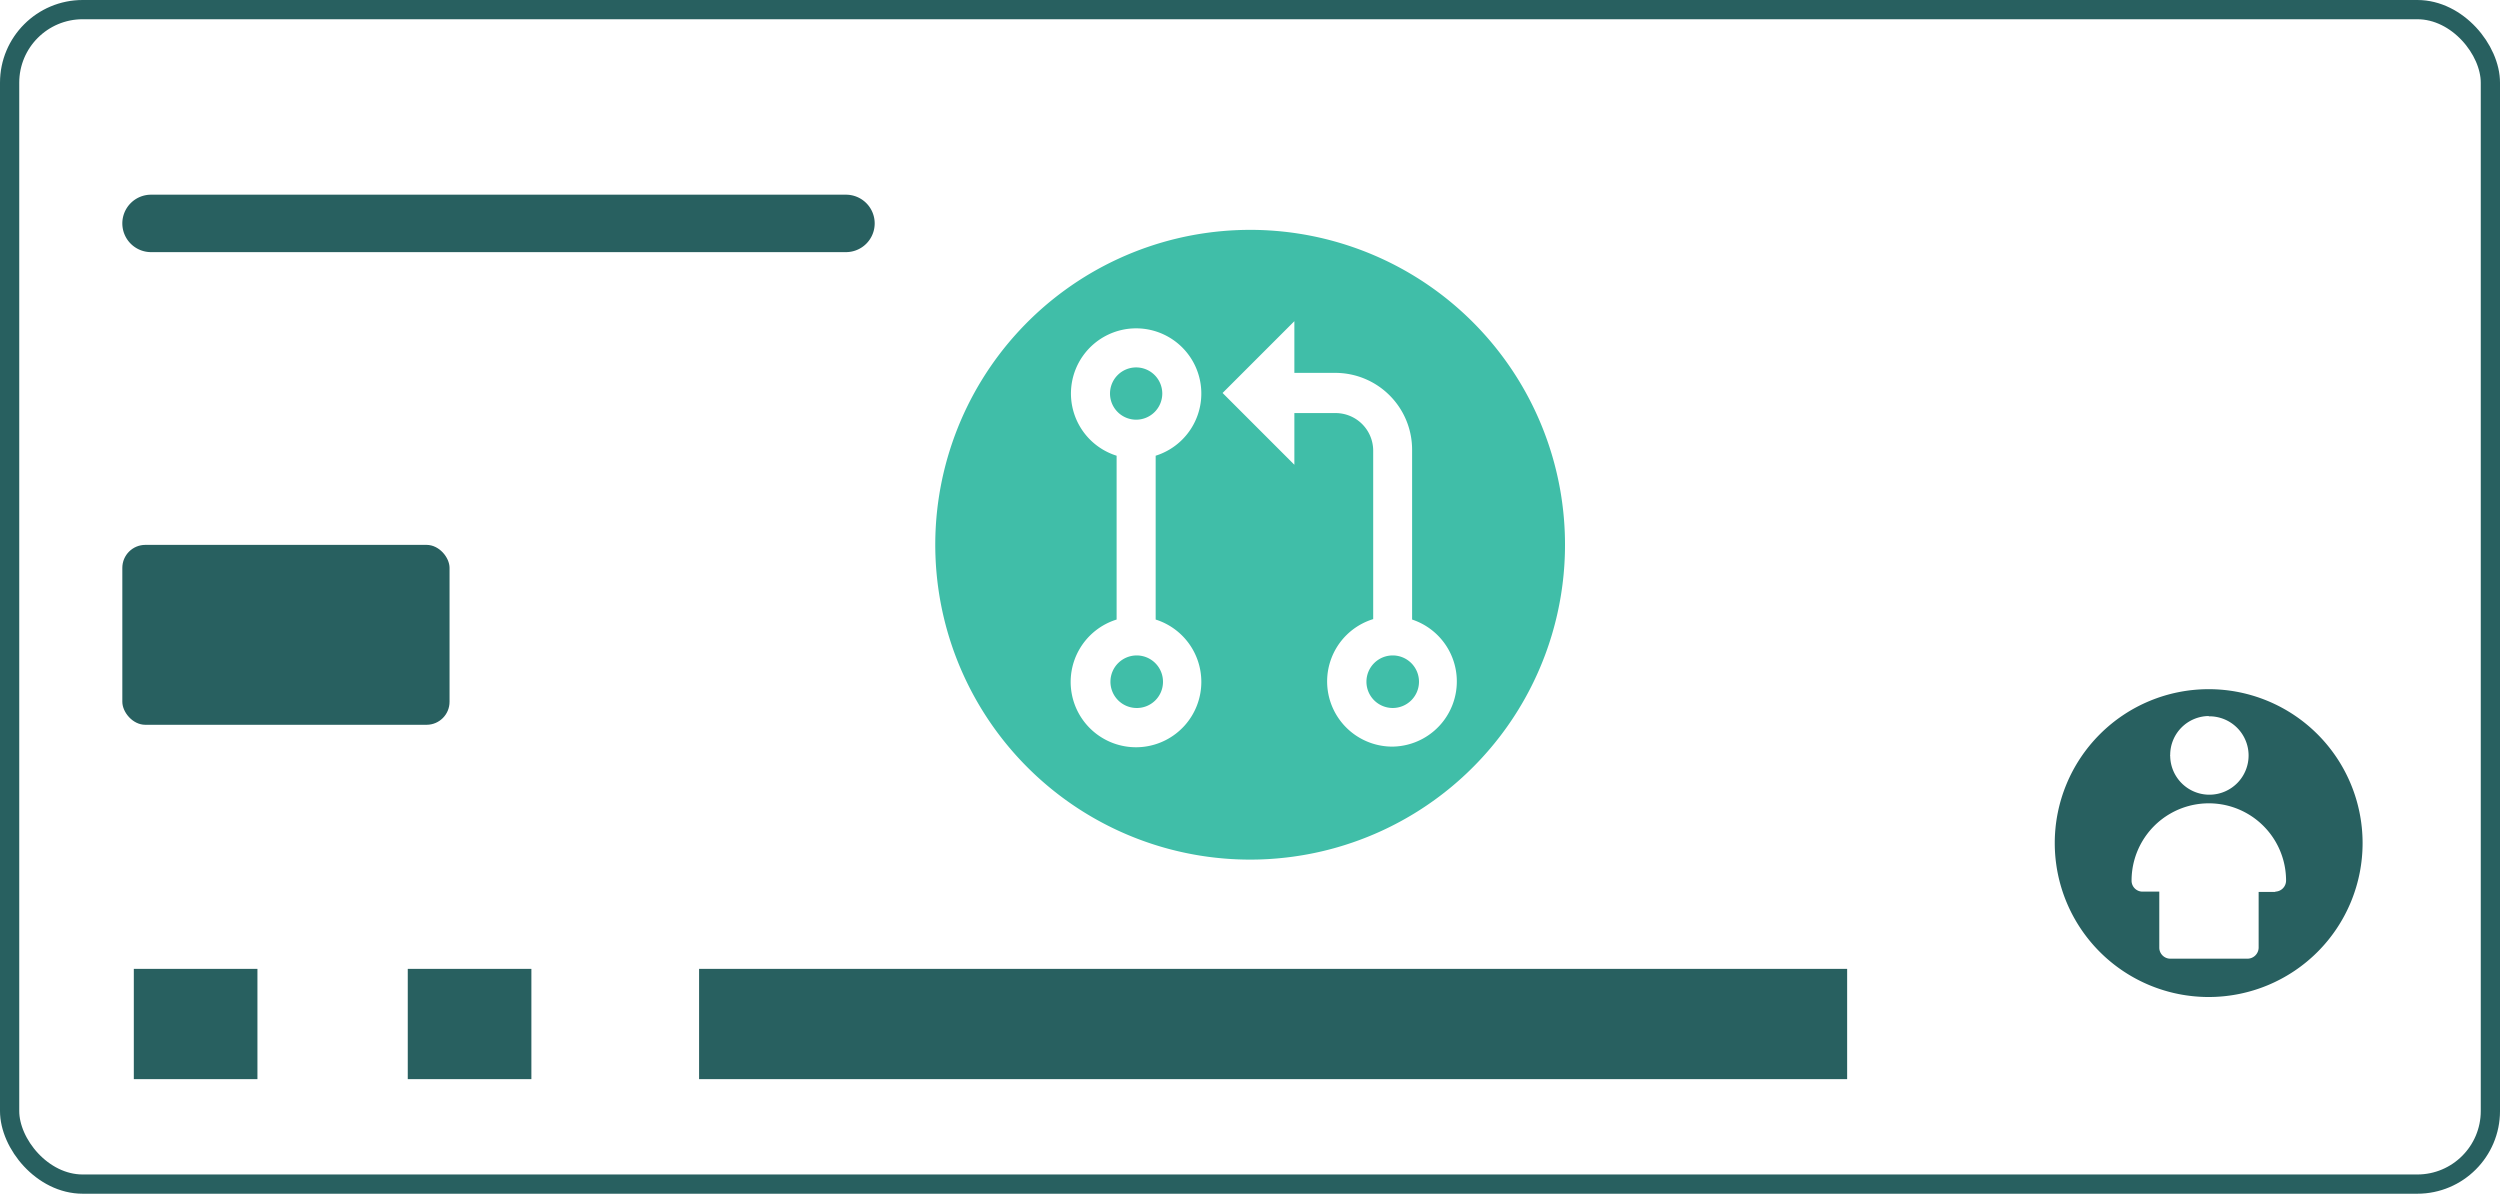 <?xml version="1.0" encoding="UTF-8"?> <svg xmlns="http://www.w3.org/2000/svg" viewBox="0 0 174.12 83.14"><defs><style>.cls-1,.cls-3{fill:none;}.cls-1{stroke:#286060;stroke-miterlimit:10;stroke-width:1.34px;}.cls-2{fill:#286060;}.cls-4{fill:#40bea8;}</style></defs><title>x</title><g id="_Exports" data-name="• Exports"><rect class="cls-1" x="0.67" y="0.67" width="172.78" height="81.8" rx="5.09"></rect><path class="cls-2" d="M10.52,13.56h48.4a2,2,0,0,1,2,2h0a2,2,0,0,1-2,2H10.52a2,2,0,0,1-2-2h0A2,2,0,0,1,10.52,13.56Z"></path><rect class="cls-2" x="48.69" y="67.48" width="79.96" height="7.68"></rect><rect class="cls-2" x="28.4" y="67.48" width="8.61" height="7.68"></rect><rect class="cls-2" x="9.32" y="67.48" width="8.61" height="7.68"></rect><rect class="cls-2" x="8.52" y="37.95" width="22.79" height="12.53" rx="1.6"></rect><path class="cls-3" d="M153.83,55.9a5.37,5.37,0,0,0-5.37,5.38.77.77,0,0,0,.76.77h1.16V65.9a.79.79,0,0,0,.77.78h5.38a.78.78,0,0,0,.77-.78V62.1h1.16a.76.76,0,0,0,.77-.77,5.38,5.38,0,0,0-5.33-5.43Z"></path><path class="cls-3" d="M153.83,55.9a5.37,5.37,0,0,0-5.37,5.38.77.77,0,0,0,.76.77h1.16V65.9a.79.79,0,0,0,.77.78h5.38a.78.78,0,0,0,.77-.78V62.1h1.16a.76.76,0,0,0,.77-.77,5.38,5.38,0,0,0-5.33-5.43Z"></path><path class="cls-2" d="M153.83,48A10.72,10.72,0,1,0,164.55,58.7,10.72,10.72,0,0,0,153.83,48Zm0,1.89a2.73,2.73,0,1,1-2.68,2.76.09.09,0,0,1,0-.07,2.71,2.71,0,0,1,2.68-2.71Zm4.64,12.23h-1.16V66a.78.78,0,0,1-.77.77h-5.38a.77.77,0,0,1-.77-.77V62.1h-1.16a.76.76,0,0,1-.77-.77,5.38,5.38,0,0,1,10.76,0A.77.77,0,0,1,158.47,62.1Z"></path><path class="cls-3" d="M83.67,27.41a4.55,4.55,0,1,0-5.9,4.33V43.15a4.54,4.54,0,1,0,2.72,0V31.74A4.55,4.55,0,0,0,83.67,27.41Z"></path><path class="cls-3" d="M83.67,27.41a4.55,4.55,0,1,0-5.9,4.33V43.15a4.54,4.54,0,1,0,2.72,0V31.74A4.55,4.55,0,0,0,83.67,27.41Z"></path><path class="cls-3" d="M98.36,43.15V31.39A5.35,5.35,0,0,0,93,26.05H90.15v-3.6l-5,5,5,5v-3.6H93a2.62,2.62,0,0,1,2.62,2.62V43.15a4.55,4.55,0,1,0,2.73,0Z"></path><path class="cls-3" d="M98.36,43.15V31.39A5.35,5.35,0,0,0,93,26.05H90.15v-3.6l-5,5,5,5v-3.6H93a2.62,2.62,0,0,1,2.62,2.62V43.15a4.55,4.55,0,1,0,2.73,0Z"></path><path class="cls-4" d="M107,28.79A21.93,21.93,0,1,0,96.22,57.87,21.93,21.93,0,0,0,107,28.79ZM83.67,47.48a4.55,4.55,0,1,1-5.9-4.33V31.74a4.54,4.54,0,1,1,2.72,0V43.15A4.55,4.55,0,0,1,83.67,47.48ZM97,52a4.54,4.54,0,0,1-1.36-8.88V31.39A2.62,2.62,0,0,0,93,28.77H90.15v3.6l-5-5,5-5v3.6H93a5.35,5.35,0,0,1,5.35,5.34V43.15A4.54,4.54,0,0,1,97,52Z"></path><path class="cls-4" d="M97,49.31a1.83,1.83,0,1,1,1.83-1.83A1.83,1.83,0,0,1,97,49.31Z"></path><path class="cls-4" d="M79.13,25.59a1.82,1.82,0,1,1-1.82,1.82A1.82,1.82,0,0,1,79.13,25.59Z"></path><path class="cls-4" d="M79.13,49.31A1.83,1.83,0,1,1,81,47.48,1.82,1.82,0,0,1,79.13,49.31Z"></path></g></svg> 